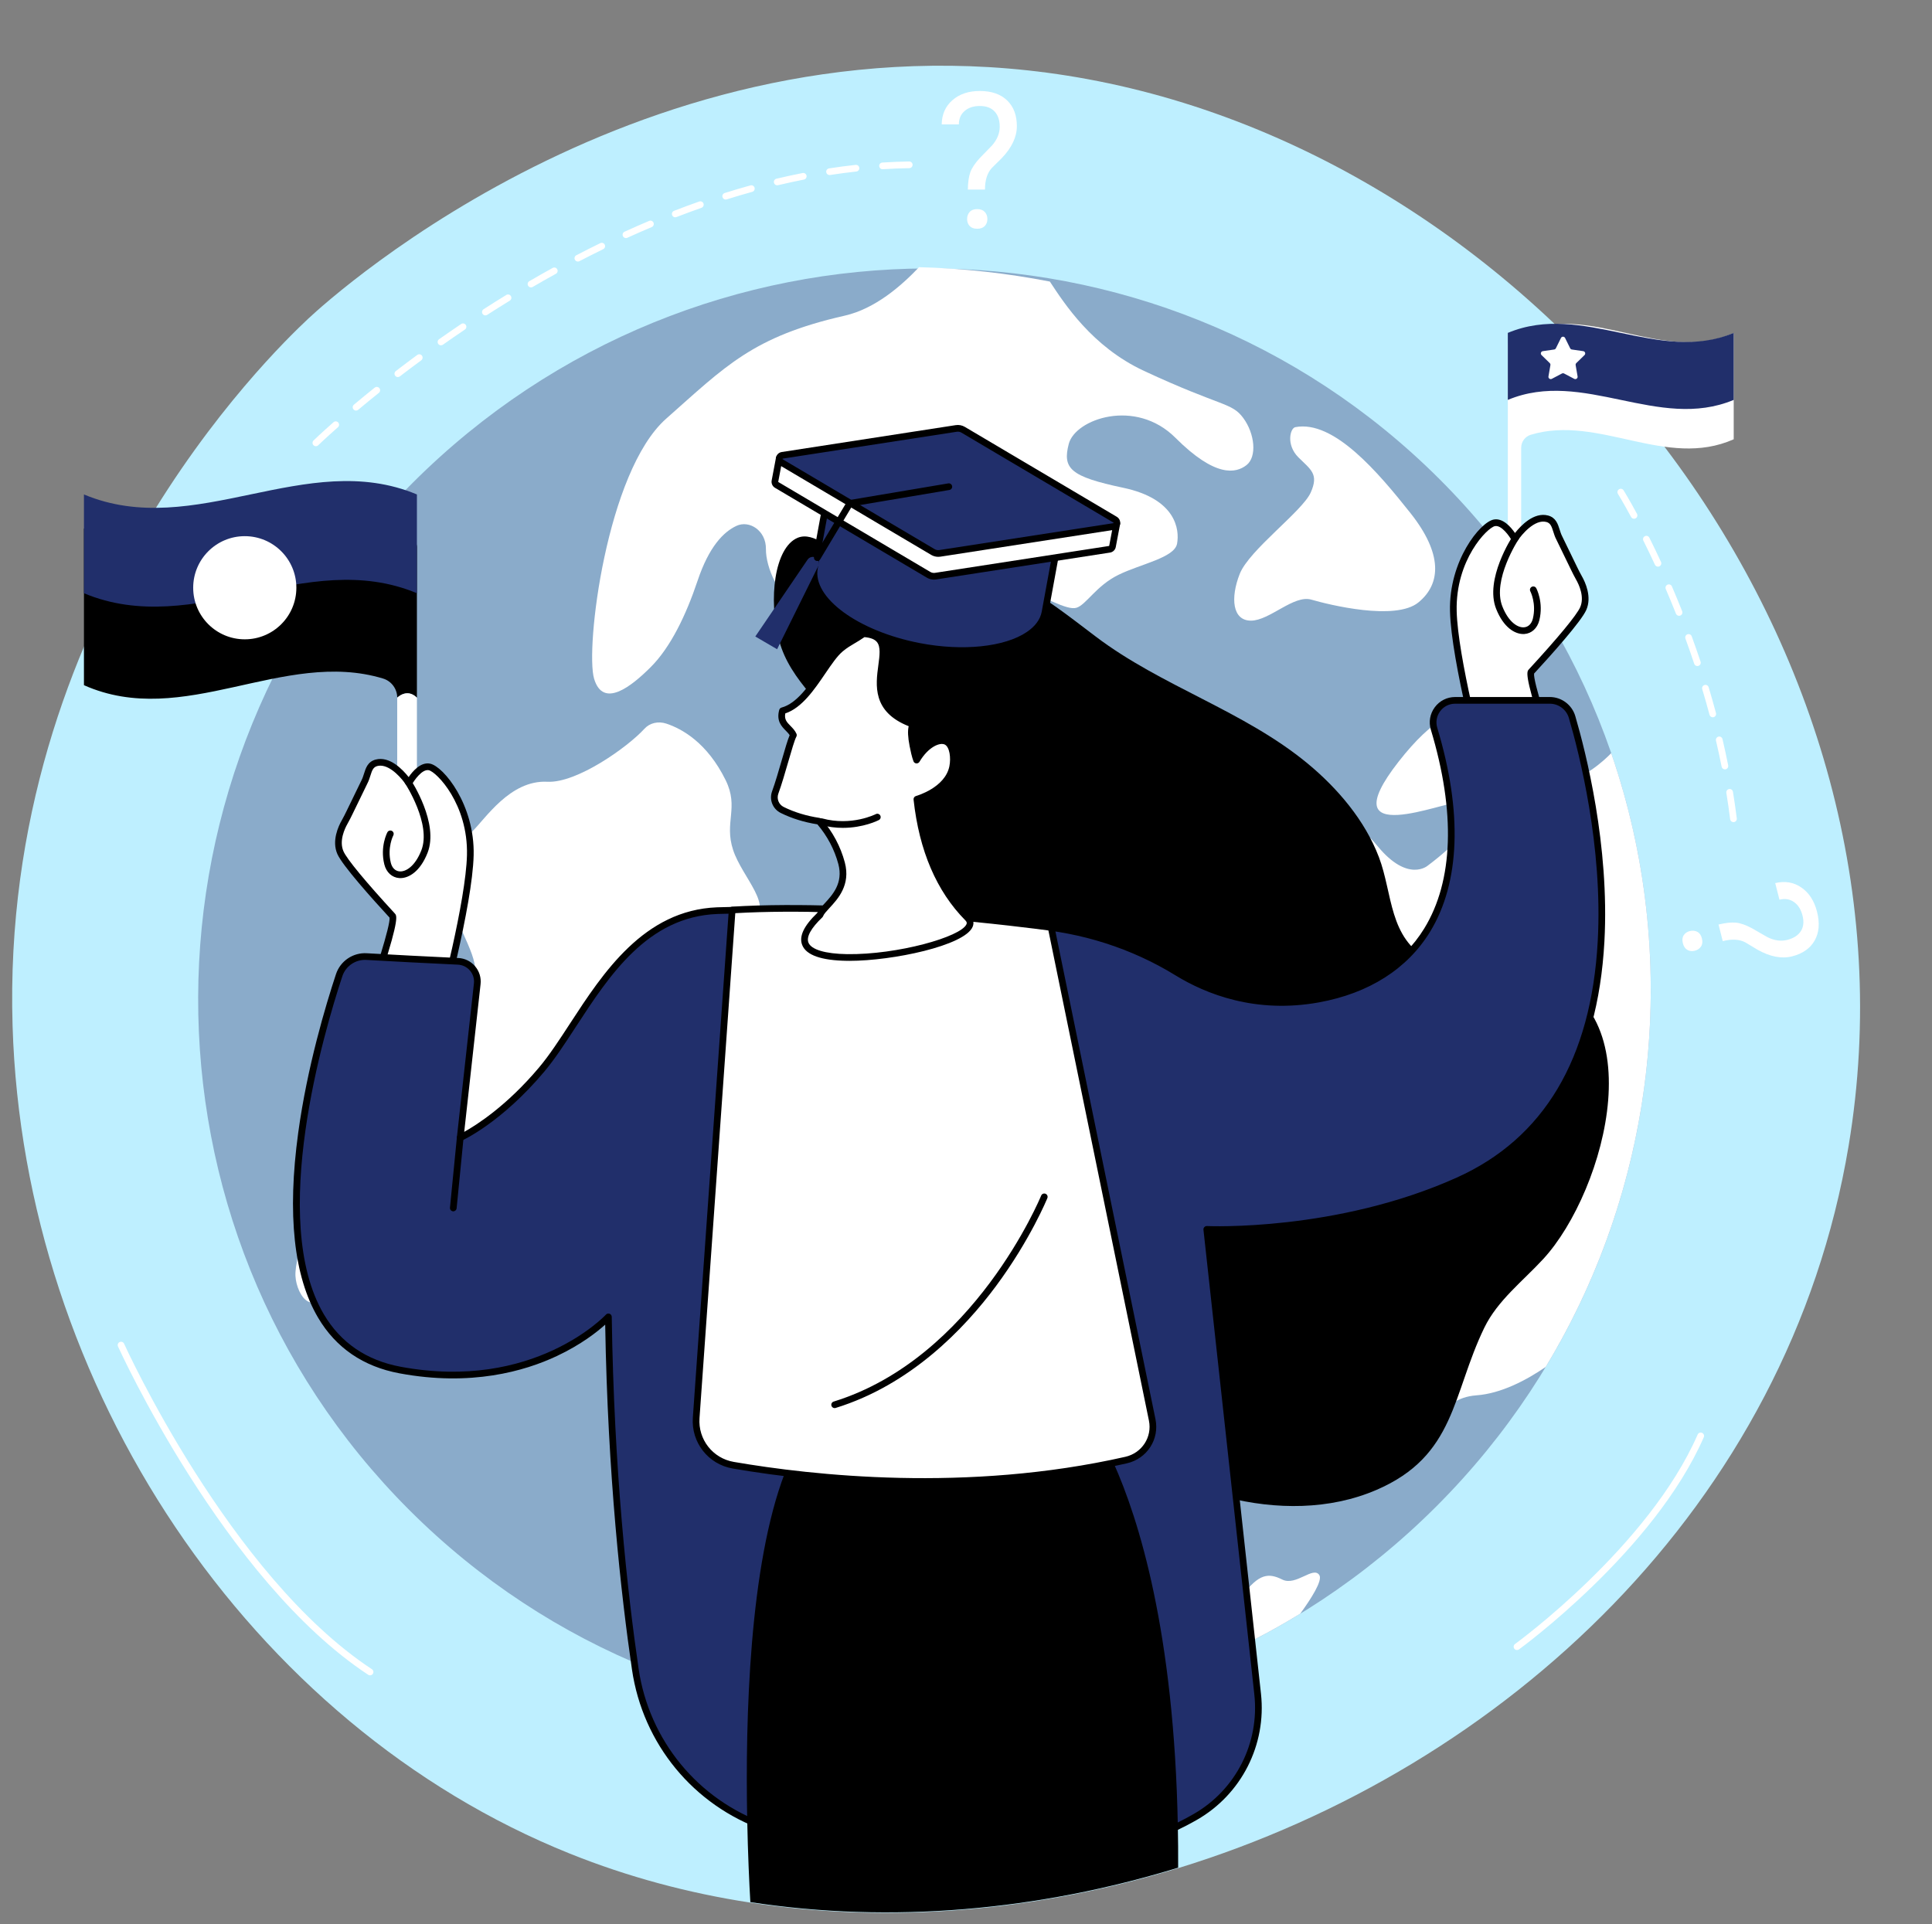 <?xml version="1.0" encoding="UTF-8" standalone="no"?><svg xmlns="http://www.w3.org/2000/svg" xmlns:xlink="http://www.w3.org/1999/xlink" fill="#000000" height="1906.4" preserveAspectRatio="xMidYMid meet" version="1" viewBox="322.7 269.9 1913.8 1906.4" width="1913.8" zoomAndPan="magnify"><rect x="322.7" y="269.9" width="1913.8" height="1906.4" fill="#808080" stroke="none"/><g><g id="change1_1"><path d="M 2153.91 1405.039 C 2094.48 1761.461 1812.98 2021.441 1489.75 2120.711 C 1351.43 2163.219 1205.449 2176.289 1065.988 2154.859 C 1004.801 2145.5 944.859 2129.48 887.363 2106.391 C 570.223 1979.059 346.137 1644.441 335.164 1286.43 C 322.719 880.16 590.176 621.109 628.16 585.512 C 652.129 563.07 975.473 269.871 1399.961 348.289 C 1856.309 432.578 2236.48 909.801 2153.91 1405.039" fill="#beefff"/></g><g id="change2_1"><path d="M 1745.488 1762.34 C 1463.57 2044.25 1008.031 2045.789 728.016 1765.77 C 447.992 1485.75 449.527 1030.211 731.445 748.289 C 1013.359 466.379 1468.898 464.84 1748.922 744.859 C 2028.941 1024.879 2027.398 1480.422 1745.488 1762.34" fill="#8aabca"/></g><g id="change3_1"><path d="M 1605.82 693.09 C 1600.66 694.078 1596.5 710.629 1608.809 722.941 C 1621.129 735.262 1629.352 739.352 1621.051 757.91 C 1612.75 776.48 1560.102 814.762 1550.75 838.48 C 1541.41 862.191 1543.391 884.84 1561.922 884.781 C 1580.461 884.719 1604.23 858.891 1621.719 863.98 C 1639.211 869.07 1705.07 885.328 1727.781 866.711 C 1750.5 848.102 1751.629 818.23 1719.84 778.18 C 1688.059 738.121 1643.949 685.75 1605.82 693.09" fill="#ffffff"/></g><g id="change3_2"><path d="M 982.777 986.809 C 974.719 984.148 966.332 986.109 961.066 991.891 C 944.547 1010.039 894.07 1045.93 864.961 1044.398 C 827.887 1042.461 803.422 1081.301 790.34 1093.781 C 763.77 1119.109 755.012 1133.441 773.594 1176.82 C 792.176 1220.199 803.605 1233.039 781.102 1260.129 C 758.598 1287.219 666.371 1386.59 650.75 1420.57 C 635.133 1454.551 614.344 1514.359 615.371 1533.98 C 616.398 1553.609 635.328 1582.879 655.543 1532.828 C 675.758 1482.781 683.109 1457.059 719.953 1454.648 C 756.801 1452.23 830.949 1435.449 850.812 1420.18 C 870.672 1404.91 891.336 1404.898 902.578 1412.012 C 913.828 1419.129 939.535 1432.441 951.473 1431.969 C 963.406 1431.512 969.5 1402.469 981.559 1383.531 C 993.613 1364.59 1002.91 1355.289 1044 1371.578 C 1085.09 1387.859 1106.449 1338.961 1076.73 1290.648 C 1047.02 1242.328 1042.551 1198.602 1066.77 1183.559 C 1091 1168.52 1057.949 1139.602 1048.891 1111.941 C 1039.828 1084.281 1054.98 1070.23 1041.512 1042.828 C 1023.301 1005.801 998.359 991.969 982.777 986.809" fill="#ffffff"/></g><g id="change3_3"><path d="M 1635.691 1596.391 C 1640.102 1574.68 1661.859 1555.078 1711.781 1548.398 C 1750.988 1543.16 1748.852 1496.559 1746.129 1476.809 C 1745.629 1473.18 1749.809 1470.871 1752.66 1473.141 C 1768.18 1485.48 1795.77 1522.488 1737.609 1609.059 C 1662.391 1721.039 1702.609 1695.961 1723.219 1694.801 C 1743.84 1693.648 1745.961 1655.121 1785.191 1652.289 C 1809.922 1650.512 1835.09 1636.988 1853.82 1624.18 C 1965.719 1439.16 1987.461 1215.262 1918.75 1016.078 C 1902.648 1032.57 1841.969 1085.449 1799.34 995.98 C 1799.34 995.98 1777.852 935.309 1708.129 1024.488 C 1638.398 1113.68 1756.809 1062.301 1766.559 1065.52 C 1776.32 1068.738 1797.969 1081.68 1737.07 1127.441 C 1737.07 1127.441 1717.48 1144.871 1687.23 1108.09 C 1656.988 1071.309 1634.172 1081.148 1625.469 1089.859 C 1616.762 1098.559 1597.148 1124.66 1562.441 1122.609 C 1527.738 1120.559 1490.699 1168.41 1529.711 1179.129 C 1568.719 1189.84 1630.648 1162.52 1657.699 1180.859 C 1684.762 1199.211 1675.91 1249.141 1705.148 1263.141 C 1734.391 1277.148 1761.672 1230.41 1772.48 1241.219 C 1783.289 1252.031 1784.219 1296.5 1764.648 1309.59 C 1745.09 1322.672 1703.949 1296.77 1693.012 1325.012 C 1682.07 1353.25 1706.98 1365.102 1699.32 1383.57 C 1691.672 1402.031 1644 1384.84 1634.379 1342.57 C 1624.762 1300.301 1596.488 1319.922 1594.398 1296.059 C 1592.309 1272.199 1614.078 1248.262 1588.09 1237.512 C 1562.09 1226.738 1536.039 1231.172 1501.379 1218.27 C 1466.711 1205.371 1433.102 1200.059 1417.859 1215.301 C 1402.621 1230.539 1394.949 1255.512 1366.68 1275.129 C 1338.41 1294.75 1265.539 1352.488 1356.43 1417.27 C 1447.328 1482.039 1397.328 1512.578 1392.98 1516.941 C 1388.629 1521.289 1330.949 1576.809 1328.719 1594.172 C 1326.488 1611.531 1315.488 1657.129 1253.621 1669.27 C 1191.75 1681.41 1118.762 1773.859 1152.352 1785.68 C 1185.941 1797.488 1251.078 1777.75 1300.961 1784.09 C 1350.84 1790.43 1484.449 1734.66 1497.621 1689.059 C 1510.789 1643.449 1573.648 1658.43 1598.648 1644.238 C 1623.641 1630.059 1631.281 1618.102 1635.691 1596.391" fill="#ffffff"/></g><g id="change3_4"><path d="M 1233.102 534.609 C 1215.422 553.199 1189.559 575.789 1159.43 582.641 C 1068.5 603.32 1041.738 632.352 982.543 684.75 C 923.348 737.148 902.297 912.809 911.223 942.41 C 920.152 972 947.699 950.391 967.332 930.762 C 986.965 911.129 1002.281 879.359 1013.691 845.289 C 1025.09 811.23 1039.559 796.77 1052.25 790.871 C 1064.949 784.969 1081.648 795.461 1081.41 813.828 C 1081.18 832.191 1094.711 862.219 1110.988 866.879 C 1131 872.609 1153.961 839.629 1167.789 834.859 C 1181.621 830.102 1212.75 848.82 1242.578 839.391 C 1272.398 829.949 1297.672 838.68 1327.359 849.77 C 1357.051 860.871 1379.309 874.859 1388.91 872.059 C 1398.512 869.262 1408.449 850.262 1430.641 839.391 C 1452.84 828.531 1486.07 822.488 1488.672 808.559 C 1491.27 794.629 1487.711 764.199 1435.32 753.141 C 1382.93 742.078 1375 734.148 1381.43 709.59 C 1387.871 685.031 1447.43 663.988 1487.078 703.641 C 1526.738 743.301 1547.07 738.828 1557.5 730.66 C 1567.93 722.5 1565.801 699.699 1554.27 684.039 C 1542.738 668.379 1533.25 673.34 1455.93 637.359 C 1404.328 613.34 1376.941 570.48 1362.672 548.852 C 1319.59 540.449 1276.23 535.691 1233.102 534.609" fill="#ffffff"/></g><g id="change3_5"><path d="M 1629.629 1830.398 C 1623.68 1821.031 1606.531 1841.578 1592.891 1834.789 C 1579.25 1828.012 1569.852 1828.898 1553.551 1850.301 C 1537.262 1871.711 1508.148 1892.301 1488.512 1891.512 C 1468.871 1890.73 1447.551 1883.109 1423.559 1905.398 C 1399.57 1927.68 1356.012 1928.68 1335.539 1923.629 C 1315.059 1918.57 1283.48 1910.988 1263.781 1930.699 C 1251.09 1943.391 1234.531 1959.281 1224.988 1974.691 C 1358.52 1976.27 1492.621 1940.898 1610.672 1868.629 C 1621.32 1853.988 1633.031 1835.762 1629.629 1830.398" fill="#ffffff"/></g><g id="change3_6"><path d="M 1828.801 599.039 C 1899.23 569.281 1969.648 631.129 2040.078 599.801 L 2040.078 705.102 C 1973.078 734.898 1906.09 680.379 1839.09 700.621 C 1833.422 702.328 1829.551 707.578 1829.551 713.5 L 1829.551 826.621 L 1816.32 826.621 L 1816.32 612.238 C 1816.32 607.328 1822.172 602.211 1828.801 599.039" fill="#ffffff"/></g><g id="change4_1"><path d="M 2040.078 599.699 C 2040.078 604.5 2040.078 609.301 2040.078 614.102 C 2040.078 626.629 2040.078 639.16 2040.078 651.691 C 2040.078 656.488 2040.078 661.289 2040.078 666.09 C 1965.5 697.281 1890.91 634.898 1816.32 666.09 C 1816.32 661.289 1816.32 656.488 1816.32 651.691 C 1816.32 639.16 1816.32 626.629 1816.32 614.102 C 1816.32 609.301 1816.32 604.5 1816.32 599.699 C 1890.898 568.512 1965.488 630.898 2040.078 599.699" fill="#212f6b"/></g><g id="change3_7"><path d="M 1873.039 604.738 L 1878.07 614.922 C 1878.398 615.602 1879.039 616.059 1879.781 616.172 L 1891.02 617.801 C 1892.891 618.07 1893.641 620.371 1892.289 621.691 L 1884.148 629.621 C 1883.621 630.141 1883.371 630.891 1883.5 631.629 L 1885.422 642.828 C 1885.738 644.691 1883.781 646.109 1882.109 645.23 L 1872.059 639.941 C 1871.398 639.59 1870.602 639.59 1869.941 639.941 L 1859.891 645.23 C 1858.211 646.109 1856.262 644.691 1856.578 642.828 L 1858.5 631.629 C 1858.629 630.891 1858.379 630.141 1857.852 629.621 L 1849.711 621.691 C 1848.359 620.371 1849.109 618.07 1850.98 617.801 L 1862.211 616.172 C 1862.961 616.059 1863.602 615.602 1863.93 614.922 L 1868.961 604.738 C 1869.789 603.051 1872.211 603.051 1873.039 604.738" fill="#ffffff"/></g><g id="change5_1"><path d="M 735.691 811.859 L 735.691 961.129 C 725.805 951.238 716.18 961.129 716.18 961.129 C 716.18 952.391 710.465 944.641 702.121 942.129 C 603.375 912.289 504.605 992.648 405.859 948.719 L 405.859 793.52 C 509.66 839.691 613.48 748.539 717.281 792.391 C 727.062 797.07 735.691 804.602 735.691 811.859"/></g><g id="change3_8"><path d="M 735.691 961.129 L 735.691 1127.852 L 716.18 1127.852 L 716.18 961.129 C 716.18 961.129 725.805 951.238 735.691 961.129" fill="#ffffff"/></g><g id="change4_2"><path d="M 405.848 759.77 C 405.848 766.84 405.848 773.922 405.848 781 C 405.848 799.461 405.848 817.93 405.848 836.398 C 405.848 843.48 405.848 850.551 405.848 857.629 C 515.793 903.609 625.742 811.648 735.691 857.629 C 735.691 850.551 735.691 843.48 735.691 836.398 C 735.691 817.93 735.691 799.461 735.691 781 C 735.691 773.922 735.691 766.84 735.691 759.77 C 625.742 713.789 515.797 805.75 405.848 759.77" fill="#212f6b"/></g><g id="change3_9"><path d="M 616.27 852.191 C 616.27 880.41 593.395 903.289 565.172 903.289 C 536.949 903.289 514.07 880.41 514.07 852.191 C 514.07 823.969 536.949 801.09 565.172 801.09 C 593.395 801.09 616.27 823.969 616.27 852.191" fill="#ffffff"/></g><g id="change3_10"><path d="M 1881.91 832.969 C 1883.488 836.23 1885.109 839.469 1886.898 842.621 C 1889.93 847.949 1896.16 861.23 1891 872.891 C 1885.961 884.25 1854.48 919.141 1839.531 935.359 C 1834.422 940.91 1869.891 1039.859 1869.891 1039.859 L 1794.641 1039.5 C 1794.641 1039.5 1763.559 925.641 1762.352 875.359 C 1761.141 825.07 1792.352 790.02 1802.859 787.898 C 1813.379 785.77 1823.199 803.898 1823.199 803.898 C 1823.199 803.898 1839.02 779.512 1855.34 783.828 C 1863.898 786.102 1863.352 795.238 1867.141 802.559 L 1881.91 832.969" fill="#ffffff"/></g><g id="change5_2"><path d="M 1797.191 1036.199 L 1865.191 1036.531 C 1862.262 1028.238 1855.738 1009.578 1849.641 990.711 C 1832.59 938.012 1835.191 935.191 1837.102 933.121 C 1865.98 901.77 1884.531 879.32 1887.969 871.551 C 1892.539 861.23 1886.73 849.031 1884.02 844.262 C 1882.141 840.949 1880.461 837.57 1878.93 834.41 L 1864.16 804 C 1862.922 801.609 1862.121 799.07 1861.352 796.629 C 1859.648 791.211 1858.488 788.09 1854.488 787.031 C 1843.012 783.98 1830.012 799.48 1825.98 805.699 C 1825.34 806.68 1824.219 807.238 1823.07 807.211 C 1821.898 807.16 1820.852 806.512 1820.289 805.48 C 1818.039 801.34 1810.148 789.801 1803.52 791.141 C 1795.941 792.672 1764.441 824.531 1765.66 875.281 C 1766.75 920.551 1792.711 1019.449 1797.191 1036.199 Z M 1869.891 1043.172 C 1869.879 1043.172 1869.879 1043.172 1869.871 1043.172 L 1794.629 1042.809 C 1793.141 1042.801 1791.84 1041.809 1791.449 1040.371 C 1790.18 1035.711 1760.25 925.539 1759.039 875.43 C 1757.84 825.461 1788.809 787.359 1802.211 784.648 C 1811.43 782.801 1819.398 792.09 1823.422 797.969 C 1829.121 790.73 1842.129 776.91 1856.191 780.629 C 1863.91 782.68 1865.91 789.039 1867.672 794.648 C 1868.352 796.82 1869.059 799.07 1870.078 801.039 L 1884.879 831.52 C 1886.371 834.578 1887.988 837.84 1889.781 840.988 C 1892.98 846.629 1899.809 861.16 1894.02 874.23 C 1888.961 885.66 1859.641 918.41 1842.328 937.211 C 1841.34 944.449 1857 994.121 1873 1038.738 C 1873.371 1039.762 1873.211 1040.891 1872.59 1041.77 C 1871.969 1042.648 1870.961 1043.172 1869.891 1043.172"/></g><g id="change5_3"><path d="M 1831.641 898.051 C 1823.211 898.051 1812.039 891.551 1804.738 873.109 C 1793.18 843.891 1820.309 802.281 1821.461 800.52 C 1822.469 799 1824.52 798.578 1826.051 799.578 C 1827.578 800.59 1828 802.641 1826.988 804.172 C 1826.73 804.57 1800.609 844.66 1810.898 870.672 C 1817.211 886.621 1826.34 891.82 1832.281 891.41 C 1836.621 891.109 1839.84 887.969 1841.121 882.801 C 1844.809 867.75 1838.699 855.871 1838.629 855.75 C 1837.781 854.141 1838.398 852.141 1840.012 851.281 C 1841.621 850.43 1843.621 851.031 1844.48 852.641 C 1844.781 853.211 1851.871 866.77 1847.539 884.379 C 1845.602 892.301 1839.922 897.531 1832.73 898.012 C 1832.371 898.039 1832.012 898.051 1831.641 898.051"/></g><g id="change3_11"><path d="M 669.02 1074.781 C 667.438 1078.031 665.816 1081.281 664.023 1084.43 C 661 1089.762 654.766 1103.039 659.93 1114.699 C 664.965 1126.059 696.449 1160.949 711.395 1177.172 C 716.508 1182.719 681.039 1281.672 681.039 1281.672 L 756.281 1281.309 C 756.281 1281.309 787.363 1167.449 788.574 1117.16 C 789.785 1066.879 758.574 1031.828 748.062 1029.711 C 737.551 1027.578 727.727 1045.711 727.727 1045.711 C 727.727 1045.711 711.91 1021.309 695.586 1025.641 C 687.027 1027.91 687.574 1037.051 683.789 1044.359 L 669.02 1074.781" fill="#ffffff"/></g><g id="change5_4"><path d="M 669.02 1074.781 L 669.039 1074.781 Z M 699.48 1028.449 C 698.457 1028.449 697.441 1028.57 696.438 1028.84 C 692.434 1029.898 691.273 1033.02 689.574 1038.441 C 688.805 1040.879 688.012 1043.41 686.73 1045.891 L 671.996 1076.219 C 670.465 1079.379 668.789 1082.75 666.902 1086.07 C 664.195 1090.84 658.387 1103.039 662.957 1113.359 C 666.402 1121.129 684.945 1143.578 713.832 1174.93 C 715.734 1176.988 718.336 1179.82 701.285 1232.52 C 695.184 1251.391 688.664 1270.051 685.738 1278.34 L 753.742 1278.012 C 758.223 1261.25 784.176 1162.352 785.266 1117.078 C 786.488 1066.34 754.988 1034.48 747.41 1032.949 C 740.809 1031.621 732.891 1043.148 730.637 1047.289 C 730.078 1048.32 729.023 1048.969 727.855 1049.02 C 726.688 1049.031 725.59 1048.488 724.953 1047.512 C 721.258 1041.84 710.102 1028.449 699.48 1028.449 Z M 681.039 1284.98 C 679.965 1284.98 678.957 1284.461 678.34 1283.578 C 677.715 1282.699 677.559 1281.57 677.926 1280.551 C 693.922 1235.922 709.586 1186.262 708.594 1179.012 C 691.289 1160.219 661.969 1127.48 656.902 1116.039 C 651.113 1102.969 657.941 1088.441 661.148 1082.801 C 662.938 1079.641 664.559 1076.379 666.043 1073.328 L 680.812 1042.922 C 681.867 1040.879 682.574 1038.629 683.258 1036.449 C 685.016 1030.84 687.016 1024.488 694.738 1022.441 C 708.789 1018.719 721.809 1032.531 727.504 1039.781 C 731.531 1033.891 739.508 1024.609 748.719 1026.461 C 762.117 1029.172 793.09 1067.27 791.887 1117.238 C 790.68 1167.352 760.75 1277.512 759.477 1282.18 C 759.086 1283.609 757.785 1284.609 756.301 1284.621 L 681.059 1284.98 C 681.051 1284.98 681.047 1284.98 681.039 1284.98"/></g><g id="change5_5"><path d="M 719.281 1139.859 C 718.914 1139.859 718.551 1139.852 718.195 1139.82 C 711.004 1139.328 705.328 1134.109 703.383 1126.191 C 699.055 1108.578 706.145 1095.02 706.449 1094.449 C 707.312 1092.84 709.312 1092.23 710.93 1093.09 C 712.539 1093.949 713.148 1095.961 712.289 1097.57 C 712.23 1097.68 706.113 1109.551 709.812 1124.609 C 711.086 1129.781 714.305 1132.922 718.645 1133.219 C 724.578 1133.621 733.719 1128.43 740.031 1112.48 C 750.316 1086.469 724.199 1046.379 723.938 1045.98 C 722.93 1044.449 723.352 1042.398 724.875 1041.391 C 726.398 1040.391 728.453 1040.809 729.461 1042.328 C 730.621 1044.09 757.746 1085.699 746.188 1114.91 C 738.891 1133.359 727.715 1139.859 719.281 1139.859"/></g><g id="change5_6"><path d="M 1408.148 900.578 C 1356.91 861.77 1307.441 820.801 1237.969 825.898 C 1203.73 828.41 1197.379 836.59 1162.879 822.941 C 1148.73 817.34 1129.262 795.648 1112.621 802.801 C 1090.039 812.5 1083.52 863.34 1094.488 904.449 C 1105.379 945.281 1142.219 970.898 1163.91 1005.281 C 1197.73 1058.922 1232.941 1138.781 1276.98 1185.371 C 1321.441 1232.398 1362.328 1252.219 1364.84 1316.879 C 1367.121 1375.512 1335.398 1429.922 1326.539 1487.922 C 1305.102 1628.16 1412.93 1721.648 1537.559 1753.328 C 1586.5 1765.762 1639.77 1765.98 1686.141 1746 C 1764.781 1712.141 1760.969 1651.48 1793 1585.359 C 1806.141 1558.23 1831.18 1539.23 1851.578 1517.039 C 1913.051 1450.191 1966.281 1259.801 1836.211 1232.648 C 1803.762 1225.871 1767.59 1236.23 1738.289 1220.699 C 1698.211 1199.441 1702.441 1155.48 1688.641 1119.141 C 1674.789 1082.641 1647.672 1050.84 1617.98 1026.301 C 1554.809 974.102 1473.391 949.988 1408.148 900.578"/></g><g id="change4_3"><path d="M 685.879 1217.602 C 710.395 1219.078 751.477 1221.102 776.461 1222.301 C 788.035 1222.859 796.723 1233.059 795.445 1244.578 L 778.574 1397.051 C 778.574 1397.051 817.133 1379.711 859.352 1329.422 C 901.574 1279.129 939.605 1175.75 1033.121 1172.09 C 1092.609 1169.77 1241.879 1179.289 1342.609 1186.52 C 1394.34 1190.238 1444.512 1206.102 1488.68 1233.281 C 1520.781 1253.031 1568.43 1270.672 1628.711 1259.711 C 1739.352 1239.578 1789.328 1144.871 1743.27 991.898 C 1739.051 977.891 1749.48 963.762 1764.109 963.762 L 1857.949 963.762 C 1868.148 963.762 1877.102 970.48 1879.969 980.262 C 1901.352 1053.191 1972.789 1347.059 1767.102 1439.578 C 1645.699 1494.18 1518.109 1487.891 1518.109 1487.891 L 1568.512 1948.34 C 1573.891 1997.539 1549.699 2045.328 1506.75 2069.949 C 1461.68 2095.789 1391.23 2119.52 1286.43 2116.051 C 1198.922 2113.148 1130.922 2097.66 1080.719 2080.02 C 1012.031 2055.891 962.535 1995.551 952.004 1923.512 C 940.66 1845.941 927.539 1725.629 925.383 1574.559 C 925.383 1574.559 854.277 1652.441 718.988 1627.219 C 551.91 1596.078 632.793 1314.211 658.668 1236.031 C 662.512 1224.422 673.672 1216.871 685.879 1217.602" fill="#212f6b"/></g><g id="change5_7"><path d="M 925.383 1571.25 C 925.777 1571.25 926.176 1571.32 926.559 1571.461 C 927.824 1571.949 928.672 1573.148 928.691 1574.512 C 930.871 1727.211 944.355 1848.32 955.277 1923.031 C 965.68 1994.172 1014.172 2053.129 1081.809 2076.898 C 1142.43 2098.191 1211.309 2110.25 1286.539 2112.738 C 1373.672 2115.629 1447.23 2100.27 1505.109 2067.078 C 1546.871 2043.129 1570.469 1996.66 1565.219 1948.691 L 1514.82 1488.25 C 1514.711 1487.289 1515.039 1486.328 1515.699 1485.621 C 1516.371 1484.91 1517.301 1484.52 1518.27 1484.578 C 1519.539 1484.641 1646.512 1490.18 1765.738 1436.559 C 1851.988 1397.762 1898.969 1318.98 1905.379 1202.391 C 1910.551 1108.379 1887.109 1016.379 1876.789 981.191 C 1874.352 972.879 1866.609 967.07 1857.949 967.07 L 1764.109 967.07 C 1758.219 967.07 1752.82 969.789 1749.301 974.52 C 1745.77 979.27 1744.719 985.262 1746.43 990.949 C 1771.578 1074.422 1769.09 1144.32 1739.25 1193.09 C 1716.77 1229.809 1678.75 1253.969 1629.301 1262.969 C 1566.352 1274.422 1517.141 1254.68 1486.949 1236.102 C 1443.75 1209.52 1393.75 1193.512 1342.371 1189.82 C 1233.352 1181.988 1091.219 1173.129 1033.25 1175.398 C 964.219 1178.102 926.43 1236.09 893.09 1287.238 C 882.398 1303.648 872.301 1319.148 861.887 1331.551 C 819.664 1381.84 781.535 1399.352 779.934 1400.07 C 778.852 1400.559 777.59 1400.43 776.629 1399.73 C 775.668 1399.031 775.156 1397.871 775.285 1396.691 L 792.156 1244.211 C 792.672 1239.559 791.285 1235.031 788.246 1231.469 C 785.215 1227.922 780.973 1225.84 776.305 1225.609 C 747.98 1224.25 709.27 1222.328 685.68 1220.91 C 675.004 1220.281 665.172 1226.91 661.812 1237.07 C 643.605 1292.09 588.477 1478.84 643.512 1572.031 C 660.141 1600.18 685.738 1617.66 719.598 1623.969 C 851.359 1648.539 922.238 1573.09 922.938 1572.32 C 923.578 1571.621 924.469 1571.25 925.383 1571.25 Z M 1306.969 2119.711 C 1300.172 2119.711 1293.289 2119.59 1286.32 2119.359 C 1210.41 2116.852 1140.871 2104.66 1079.621 2083.141 C 1009.641 2058.559 959.484 1997.57 948.727 1923.988 C 937.957 1850.328 924.707 1731.711 922.188 1582.25 C 914.352 1589.32 898.387 1602.02 874.328 1613.34 C 842.238 1628.441 789.141 1643.672 718.383 1630.48 C 682.562 1623.801 655.453 1605.27 637.809 1575.391 C 613.695 1534.559 607.07 1472.879 618.117 1392.07 C 627.043 1326.77 645.387 1265.629 655.523 1234.988 C 659.828 1221.98 672.371 1213.469 686.078 1214.301 C 709.633 1215.719 748.316 1217.641 776.621 1219 C 783.137 1219.309 789.051 1222.211 793.281 1227.172 C 797.52 1232.141 799.457 1238.449 798.738 1244.941 L 782.547 1391.262 C 794.453 1384.641 824.688 1365.559 856.816 1327.289 C 866.969 1315.199 876.965 1299.859 887.543 1283.629 C 920.066 1233.73 960.543 1171.621 1032.988 1168.789 C 1091.262 1166.5 1233.648 1175.379 1342.84 1183.219 C 1395.281 1186.988 1446.32 1203.32 1490.422 1230.461 C 1519.629 1248.43 1567.219 1267.531 1628.109 1256.449 C 1675.66 1247.801 1712.141 1224.699 1733.602 1189.629 C 1762.43 1142.52 1764.68 1074.469 1740.09 992.859 C 1737.77 985.148 1739.191 977.02 1743.988 970.57 C 1748.77 964.141 1756.102 960.449 1764.109 960.449 L 1857.949 960.449 C 1869.531 960.449 1879.891 968.219 1883.148 979.328 C 1893.559 1014.852 1917.219 1107.719 1911.988 1202.75 C 1905.43 1322.012 1857.141 1402.711 1768.461 1442.602 C 1659.488 1491.609 1544.18 1491.801 1521.82 1491.309 L 1571.801 1947.98 C 1577.328 1998.559 1552.449 2047.559 1508.398 2072.82 C 1454.09 2103.961 1386.398 2119.711 1306.969 2119.711"/></g><g id="change5_8"><path d="M 771.73 1469.98 C 771.621 1469.98 771.516 1469.969 771.402 1469.961 C 769.582 1469.781 768.254 1468.16 768.434 1466.34 L 775.281 1396.73 C 775.461 1394.898 777.07 1393.578 778.902 1393.75 C 780.723 1393.93 782.051 1395.551 781.871 1397.371 L 775.02 1466.988 C 774.855 1468.699 773.414 1469.98 771.73 1469.98"/></g><g id="change5_9"><path d="M 1489.75 2120.238 C 1351.43 2162.75 1205.449 2175.809 1065.988 2154.379 C 1064.922 2136.148 1063.559 2107.441 1062.871 2072.738 C 1060.91 1972.051 1064.949 1820.93 1100.219 1729.012 C 1106.68 1712.102 1114.23 1697.199 1122.969 1685 L 1400.102 1673.34 C 1400.102 1673.34 1411.27 1686.98 1425.699 1719.141 C 1450.77 1774.941 1485.781 1886.48 1489.441 2079.102 C 1489.711 2092.43 1489.82 2106.129 1489.75 2120.238"/></g><g id="change3_12"><path d="M 1047.961 1171.461 L 1012.309 1674.609 C 1010.699 1697.352 1026.539 1717.641 1049 1721.512 C 1120.32 1733.801 1278.18 1752.699 1438.148 1716.43 C 1456.199 1712.328 1467.762 1694.691 1464.039 1676.559 L 1364 1188.77 C 1364 1188.77 1183.609 1163.27 1047.961 1171.461" fill="#ffffff"/></g><g id="change5_10"><path d="M 1051.059 1174.59 L 1015.621 1674.852 C 1014.121 1695.988 1028.711 1714.648 1049.57 1718.238 C 1127.141 1731.609 1280.68 1748.738 1437.41 1713.199 C 1453.891 1709.461 1464.172 1693.66 1460.789 1677.23 L 1361.23 1191.73 C 1339.91 1188.852 1176.199 1167.52 1051.059 1174.59 Z M 1237.691 1740.949 C 1159.281 1740.949 1091.969 1732.27 1048.441 1724.77 C 1024.219 1720.602 1007.27 1698.93 1009.012 1674.379 L 1044.66 1171.219 C 1044.781 1169.57 1046.109 1168.25 1047.762 1168.148 C 1182.191 1160.039 1362.66 1185.238 1364.469 1185.488 C 1365.852 1185.691 1366.961 1186.738 1367.25 1188.109 L 1467.281 1675.898 C 1471.379 1695.891 1458.91 1715.109 1438.879 1719.66 C 1369.059 1735.488 1299.879 1740.949 1237.691 1740.949"/></g><g id="change5_11"><path d="M 1149.48 1664.941 C 1148.059 1664.941 1146.762 1664.031 1146.32 1662.609 C 1145.781 1660.859 1146.75 1659.012 1148.5 1658.469 C 1287.379 1615.531 1353.41 1456.012 1354.059 1454.398 C 1354.75 1452.711 1356.672 1451.891 1358.371 1452.578 C 1360.059 1453.262 1360.879 1455.191 1360.199 1456.891 C 1360.031 1457.301 1343.25 1498.328 1309.23 1544.141 C 1277.781 1586.52 1224.699 1641.84 1150.461 1664.789 C 1150.129 1664.891 1149.801 1664.941 1149.48 1664.941"/></g><g id="change3_13"><path d="M 1178.121 897.719 C 1168.59 904.449 1163.23 906.148 1155.41 912.648 C 1139.512 925.871 1123.379 967.238 1097.789 974.09 C 1094.078 987.719 1105.012 990.16 1108.629 998.191 C 1105.012 1004.762 1097.488 1036.09 1090.602 1055.059 C 1088.172 1061.75 1091.141 1069.18 1097.52 1072.34 C 1108.172 1077.609 1120.309 1081.441 1134.09 1083.512 C 1140.449 1090.77 1150.961 1104.762 1156.371 1125.199 C 1163.941 1153.828 1138.281 1167.102 1134.988 1176.34 C 1055.871 1251.789 1310.43 1208.82 1281.328 1179.422 C 1246.922 1144.648 1235.02 1099.012 1230.949 1061.711 C 1233.141 1061.09 1261.68 1052.559 1266.359 1029.828 C 1268.07 1021.48 1267.25 1007.93 1259.871 1004.488 C 1252.672 1001.141 1239.691 1007.648 1230.66 1022.93 C 1229.211 1019.02 1228.09 1014.059 1226.98 1008.359 C 1225.449 1000.551 1224.559 991.672 1227.078 987.422 C 1159.281 963.422 1226.59 900.879 1178.121 897.719" fill="#ffffff"/></g><g id="change5_12"><path d="M 1100.578 976.699 C 1099.488 982.711 1102.172 985.43 1105.75 989.078 C 1107.941 991.309 1110.199 993.621 1111.648 996.828 C 1112.078 997.781 1112.031 998.879 1111.531 999.789 C 1109.809 1002.922 1106.762 1013.449 1103.531 1024.602 C 1100.48 1035.141 1097.02 1047.09 1093.711 1056.191 C 1091.859 1061.301 1094.129 1066.961 1098.988 1069.371 C 1109.621 1074.629 1121.59 1078.289 1134.578 1080.23 C 1135.359 1080.352 1136.059 1080.738 1136.578 1081.32 C 1147.449 1093.738 1155.398 1108.609 1159.57 1124.352 C 1165.469 1146.66 1152.73 1160.441 1144.289 1169.551 C 1141.469 1172.602 1138.809 1175.48 1138.102 1177.449 C 1137.93 1177.941 1137.648 1178.379 1137.27 1178.738 C 1126.051 1189.441 1121.289 1198.078 1123.512 1203.73 C 1126.238 1210.699 1140.219 1214.879 1161.859 1215.191 C 1211.512 1215.879 1274.719 1198.121 1280.078 1185.52 C 1280.488 1184.551 1280.641 1183.43 1278.98 1181.75 C 1250.441 1152.922 1233.18 1112.66 1227.66 1062.07 C 1227.488 1060.469 1228.5 1058.969 1230.051 1058.531 C 1231.219 1058.199 1258.801 1050.148 1263.121 1029.16 C 1264.852 1020.738 1263.371 1009.77 1258.469 1007.488 C 1253.59 1005.23 1242.199 1009.91 1233.512 1024.621 C 1232.859 1025.719 1231.629 1026.34 1230.359 1026.23 C 1229.09 1026.109 1227.988 1025.281 1227.551 1024.078 C 1225.91 1019.609 1224.691 1013.949 1223.73 1009 C 1222.039 1000.34 1221.73 993.859 1222.82 989.359 C 1186.59 975.031 1190.141 948.559 1192.75 929.078 C 1194.07 919.199 1195.219 910.672 1191.371 905.969 C 1189.141 903.238 1185.102 901.648 1179.039 901.109 C 1175.23 903.75 1172.031 905.629 1169.18 907.309 C 1165.191 909.66 1161.738 911.699 1157.52 915.199 C 1152.078 919.719 1146.309 928.199 1140.199 937.18 C 1129.32 953.172 1117.039 971.211 1100.578 976.699 Z M 1164.25 1221.828 C 1163.41 1221.828 1162.578 1221.82 1161.762 1221.809 C 1136.219 1221.449 1121.281 1216.172 1117.34 1206.141 C 1114.02 1197.66 1118.871 1187.281 1132.18 1174.449 C 1133.488 1171.48 1136.141 1168.609 1139.43 1165.059 C 1147.328 1156.52 1158.141 1144.84 1153.172 1126.039 C 1149.359 1111.672 1142.191 1098.051 1132.379 1086.59 C 1119.18 1084.5 1106.961 1080.711 1096.051 1075.301 C 1088.16 1071.398 1084.48 1062.211 1087.488 1053.93 C 1090.719 1045.031 1094.148 1033.199 1097.172 1022.762 C 1100.34 1011.801 1102.93 1002.859 1104.922 998.27 C 1103.922 996.672 1102.512 995.23 1101.031 993.719 C 1096.84 989.449 1091.621 984.141 1094.59 973.219 C 1094.898 972.078 1095.789 971.191 1096.93 970.891 C 1111.988 966.859 1124.07 949.109 1134.719 933.461 C 1141.102 924.078 1147.129 915.23 1153.289 910.109 C 1157.922 906.262 1161.762 904 1165.82 901.609 C 1168.949 899.762 1172.172 897.859 1176.211 895.012 C 1176.82 894.578 1177.57 894.359 1178.328 894.41 C 1186.961 894.98 1192.898 897.379 1196.488 901.77 C 1202.16 908.699 1200.781 919.031 1199.309 929.961 C 1196.66 949.711 1193.672 972.078 1228.18 984.309 C 1229.121 984.629 1229.852 985.371 1230.191 986.301 C 1230.531 987.23 1230.43 988.262 1229.922 989.109 C 1229.172 990.379 1227.691 994.738 1230.219 1007.73 C 1230.699 1010.16 1231.23 1012.762 1231.84 1015.262 C 1240.941 1003.398 1252.84 997.57 1261.27 1001.488 C 1270.77 1005.922 1271.422 1021.629 1269.602 1030.5 C 1265.262 1051.621 1242.762 1061.211 1234.551 1064.039 C 1240.211 1111.84 1256.73 1149.859 1283.691 1177.09 C 1286.922 1180.359 1287.809 1184.281 1286.172 1188.109 C 1278.191 1206.871 1206.809 1221.828 1164.25 1221.828"/></g><g id="change3_14"><path d="M 1191.762 1079.398 C 1191.762 1079.398 1166.98 1092.281 1136.328 1083.93 L 1191.762 1079.398" fill="#ffffff"/></g><g id="change5_13"><path d="M 1157.621 1090.078 C 1150.809 1090.078 1143.328 1089.27 1135.449 1087.121 C 1133.691 1086.641 1132.648 1084.82 1133.129 1083.059 C 1133.609 1081.289 1135.43 1080.25 1137.199 1080.73 C 1166.262 1088.648 1190 1076.59 1190.238 1076.469 C 1191.859 1075.621 1193.859 1076.262 1194.699 1077.879 C 1195.539 1079.5 1194.91 1081.5 1193.289 1082.34 C 1192.5 1082.75 1178.078 1090.078 1157.621 1090.078"/></g><g id="change4_4"><path d="M 1371.672 801.191 L 1357.871 876.52 C 1352.051 907.352 1296.211 922.449 1233.148 910.262 C 1170.078 898.059 1123.68 863.18 1129.5 832.352 L 1143.301 757.02 L 1371.672 801.191" fill="#212f6b"/></g><g id="change5_14"><path d="M 1145.961 760.91 L 1132.75 832.949 C 1127.281 861.961 1172.602 895.172 1233.781 907.012 C 1276.289 915.23 1317.93 910.922 1339.871 896.02 C 1348.199 890.359 1353.172 883.59 1354.609 875.91 L 1367.828 803.82 Z M 1276.09 917.82 C 1262.23 917.82 1247.5 916.41 1232.52 913.512 C 1166.672 900.77 1119.988 864.859 1126.238 831.738 L 1140.051 756.422 C 1140.211 755.559 1140.711 754.789 1141.441 754.289 C 1142.172 753.789 1143.07 753.602 1143.93 753.77 L 1372.301 797.941 C 1374.09 798.281 1375.262 800 1374.93 801.789 L 1361.129 877.121 C 1359.359 886.48 1353.289 894.91 1343.59 901.5 C 1327.828 912.199 1303.691 917.82 1276.09 917.82"/></g><g id="change3_15"><path d="M 1141.25 732.93 L 1267.801 705.738 C 1270.16 705.379 1272.57 705.852 1274.621 707.059 L 1382.352 779.559 L 1428.98 788.578 L 1424.719 811.16 C 1424.461 812.57 1423.391 813.828 1421.699 814.09 L 1249.398 840.711 C 1247.039 841.07 1244.629 840.602 1242.578 839.391 L 1092.109 750.352 C 1090.629 749.469 1090.102 747.898 1090.359 746.488 L 1094.629 723.91 L 1141.25 732.93" fill="#ffffff"/></g><g id="change5_15"><path d="M 1097.262 727.801 L 1093.621 747.102 C 1093.57 747.359 1093.711 747.449 1093.789 747.5 L 1244.262 836.539 C 1245.66 837.359 1247.309 837.68 1248.898 837.43 L 1421.191 810.82 C 1421.289 810.809 1421.422 810.781 1421.469 810.539 L 1425.121 791.211 L 1381.73 782.809 C 1381.289 782.73 1380.879 782.559 1380.512 782.309 L 1272.781 709.809 C 1271.539 709.09 1269.898 708.762 1268.309 709.02 L 1141.949 736.172 C 1141.512 736.262 1141.059 736.27 1140.629 736.18 Z M 1247.84 844.141 C 1245.41 844.141 1243 843.48 1240.891 842.238 L 1090.422 753.199 C 1087.859 751.68 1086.559 748.801 1087.109 745.871 L 1091.371 723.301 C 1091.539 722.43 1092.039 721.672 1092.762 721.18 C 1093.488 720.68 1094.391 720.5 1095.25 720.66 L 1141.219 729.559 L 1267.102 702.512 C 1270.391 701.988 1273.602 702.609 1276.309 704.211 L 1383.641 776.441 L 1429.609 785.328 C 1431.398 785.68 1432.57 787.41 1432.238 789.199 L 1427.98 811.77 C 1427.422 814.711 1425.16 816.91 1422.199 817.359 L 1249.91 843.98 C 1249.219 844.078 1248.531 844.141 1247.84 844.141"/></g><g id="change4_5"><path d="M 1097.648 720.98 L 1269.949 694.359 C 1272.301 694 1274.711 694.469 1276.77 695.68 L 1427.238 784.719 C 1430.199 786.48 1429.352 791 1425.961 791.52 L 1253.66 818.129 C 1251.301 818.5 1248.891 818.031 1246.84 816.809 L 1096.371 727.77 C 1093.398 726.02 1094.262 721.5 1097.648 720.98" fill="#212f6b"/></g><g id="change5_16"><path d="M 1097.648 720.98 L 1097.672 720.98 Z M 1098.148 724.25 C 1098.059 724.262 1097.93 724.289 1097.879 724.531 C 1097.828 724.789 1097.969 724.871 1098.051 724.922 L 1248.52 813.961 C 1249.922 814.789 1251.559 815.109 1253.16 814.859 L 1425.449 788.25 C 1425.551 788.23 1425.68 788.211 1425.73 787.969 C 1425.781 787.711 1425.641 787.621 1425.559 787.57 L 1275.09 698.531 C 1273.691 697.711 1272.051 697.391 1270.449 697.641 Z M 1252.102 821.559 C 1249.672 821.559 1247.262 820.91 1245.148 819.66 L 1094.68 730.621 C 1092.109 729.102 1090.809 726.211 1091.379 723.27 C 1091.941 720.34 1094.211 718.16 1097.141 717.711 L 1269.441 691.09 C 1272.539 690.609 1275.75 691.23 1278.461 692.828 L 1428.93 781.871 C 1431.5 783.398 1432.801 786.281 1432.23 789.219 C 1431.672 792.148 1429.398 794.34 1426.461 794.789 L 1254.172 821.41 C 1253.48 821.512 1252.789 821.559 1252.102 821.559"/></g><g id="change4_6"><path d="M 1130.922 822.469 C 1133.73 824.109 1134.789 827.66 1133.328 830.59 L 1092.48 913.102 L 1070.891 900.488 L 1122.66 824.352 C 1124.5 821.648 1128.102 820.828 1130.922 822.469" fill="#212f6b"/></g><g id="change5_17"><path d="M 1132.289 825.699 C 1131.719 825.699 1131.129 825.551 1130.602 825.23 C 1129.031 824.289 1128.52 822.25 1129.461 820.68 L 1161.68 766.891 C 1162.18 766.059 1163.02 765.488 1163.969 765.32 L 1262.039 748.809 C 1263.828 748.5 1265.551 749.719 1265.859 751.52 C 1266.16 753.32 1264.949 755.031 1263.141 755.328 L 1166.578 771.602 L 1135.141 824.09 C 1134.52 825.121 1133.422 825.699 1132.289 825.699"/></g><g id="change3_16"><path d="M 1280.691 486.891 C 1280.691 484.109 1281.531 481.781 1283.211 479.898 C 1284.898 478.012 1287.391 477.07 1290.691 477.07 C 1294 477.07 1296.512 478.012 1298.219 479.898 C 1299.93 481.781 1300.789 484.109 1300.789 486.891 C 1300.789 489.672 1299.93 491.969 1298.219 493.801 C 1296.512 495.621 1294 496.531 1290.691 496.531 C 1287.391 496.531 1284.898 495.621 1283.211 493.801 C 1281.531 491.969 1280.691 489.672 1280.691 486.891 Z M 1281.422 457.73 C 1281.551 450.461 1282.371 444.719 1283.898 440.512 C 1285.43 436.289 1288.551 431.609 1293.262 426.48 L 1305.289 414.109 C 1310.43 408.309 1313 402.078 1313 395.43 C 1313 389.012 1311.309 383.988 1307.949 380.359 C 1304.578 376.73 1299.691 374.91 1293.262 374.91 C 1287.02 374.91 1282 376.559 1278.211 379.871 C 1274.422 383.172 1272.52 387.609 1272.52 393.172 L 1255.539 393.172 C 1255.66 383.262 1259.199 375.262 1266.141 369.172 C 1273.078 363.078 1282.129 360.039 1293.262 360.039 C 1304.828 360.039 1313.84 363.141 1320.301 369.34 C 1326.75 375.539 1329.98 384.051 1329.98 394.859 C 1329.98 405.559 1325.02 416.09 1315.109 426.48 L 1305.109 436.379 C 1300.641 441.328 1298.398 448.449 1298.398 457.73 L 1281.422 457.73" fill="#ffffff"/></g><g id="change3_17"><path d="M 1996.59 1192.328 C 1999.289 1191.648 2001.75 1191.879 2003.988 1193.051 C 2006.238 1194.211 2007.77 1196.398 2008.578 1199.602 C 2009.398 1202.801 2009.102 1205.469 2007.699 1207.59 C 2006.301 1209.719 2004.25 1211.121 2001.559 1211.809 C 1998.859 1212.5 1996.422 1212.23 1994.23 1211.02 C 1992.039 1209.809 1990.539 1207.609 1989.719 1204.41 C 1988.91 1201.199 1989.18 1198.559 1990.531 1196.48 C 1991.879 1194.398 1993.898 1193.02 1996.59 1192.328 Z M 2025.031 1185.84 C 2032.102 1184.16 2037.871 1183.551 2042.34 1183.988 C 2046.801 1184.43 2052.102 1186.301 2058.238 1189.602 L 2073.199 1198.191 C 2080.09 1201.738 2086.762 1202.691 2093.211 1201.051 C 2099.422 1199.469 2103.871 1196.59 2106.559 1192.441 C 2109.25 1188.281 2109.801 1183.09 2108.211 1176.859 C 2106.672 1170.809 2103.828 1166.359 2099.691 1163.5 C 2095.551 1160.641 2090.781 1159.891 2085.391 1161.27 L 2081.199 1144.809 C 2090.828 1142.48 2099.461 1143.93 2107.07 1149.16 C 2114.691 1154.379 2119.871 1162.391 2122.621 1173.191 C 2125.48 1184.391 2124.699 1193.891 2120.281 1201.68 C 2115.871 1209.469 2108.422 1214.699 2097.941 1217.371 C 2087.578 1220.012 2076.148 1217.809 2063.629 1210.77 L 2051.57 1203.52 C 2045.672 1200.41 2038.219 1200 2029.219 1202.301 L 2025.031 1185.84" fill="#ffffff"/></g><g id="change3_18"><path d="M 689.262 1929.691 C 688.637 1929.691 688.004 1929.512 687.441 1929.141 C 544.68 1835.09 440.621 1606.172 439.586 1603.859 C 438.836 1602.199 439.578 1600.238 441.25 1599.488 C 442.918 1598.738 444.875 1599.48 445.625 1601.148 C 446.652 1603.441 549.938 1830.629 691.086 1923.609 C 692.613 1924.621 693.035 1926.672 692.027 1928.199 C 691.395 1929.16 690.34 1929.691 689.262 1929.691" fill="#ffffff"/></g><g id="change3_19"><path d="M 1825.41 1904.629 C 1824.379 1904.629 1823.371 1904.16 1822.719 1903.262 C 1821.648 1901.781 1821.988 1899.711 1823.469 1898.641 C 1824.789 1897.691 1955.82 1802.23 2004.359 1691.148 C 2005.09 1689.48 2007.039 1688.711 2008.719 1689.449 C 2010.398 1690.18 2011.16 1692.129 2010.43 1693.801 C 1961.148 1806.559 1828.68 1903.039 1827.352 1904.012 C 1826.762 1904.43 1826.078 1904.629 1825.41 1904.629" fill="#ffffff"/></g><g id="change3_20"><path d="M 1941.352 783.84 C 1940.172 783.84 1939.031 783.211 1938.43 782.109 C 1930.531 767.48 1925.441 759.281 1925.391 759.199 C 1924.422 757.648 1924.898 755.609 1926.449 754.641 C 1928 753.672 1930.039 754.148 1931.012 755.699 C 1931.219 756.039 1936.25 764.129 1944.262 778.961 C 1945.129 780.559 1944.531 782.57 1942.922 783.441 C 1942.422 783.711 1941.879 783.84 1941.352 783.84 Z M 1965.039 831.281 C 1963.789 831.281 1962.59 830.559 1962.031 829.359 C 1958.32 821.32 1954.469 813.309 1950.602 805.551 C 1949.781 803.91 1950.449 801.922 1952.078 801.109 C 1953.719 800.289 1955.711 800.961 1956.52 802.59 C 1960.422 810.422 1964.301 818.48 1968.039 826.57 C 1968.809 828.23 1968.09 830.199 1966.43 830.969 C 1965.98 831.18 1965.5 831.281 1965.039 831.281 Z M 1985.941 879.98 C 1984.629 879.98 1983.379 879.191 1982.871 877.891 C 1979.629 869.738 1976.238 861.52 1972.789 853.48 C 1972.07 851.801 1972.84 849.852 1974.52 849.129 C 1976.199 848.41 1978.148 849.18 1978.871 850.871 C 1982.352 858.969 1985.762 867.238 1989.02 875.449 C 1989.691 877.148 1988.859 879.07 1987.16 879.75 C 1986.762 879.91 1986.352 879.98 1985.941 879.98 Z M 2004.09 929.77 C 2002.711 929.77 2001.41 928.898 2000.949 927.512 C 1998.199 919.238 1995.281 910.852 1992.262 902.57 C 1991.629 900.859 1992.52 898.961 1994.238 898.328 C 1995.949 897.699 1997.852 898.59 1998.48 900.309 C 2001.52 908.641 2004.461 917.09 2007.238 925.422 C 2007.809 927.148 2006.871 929.031 2005.141 929.602 C 2004.789 929.719 2004.441 929.77 2004.09 929.77 Z M 2019.32 980.531 C 2017.859 980.531 2016.52 979.551 2016.121 978.07 C 2013.879 969.672 2011.449 961.121 2008.922 952.68 C 2008.391 950.93 2009.379 949.078 2011.141 948.559 C 2012.891 948.031 2014.73 949.02 2015.262 950.77 C 2017.809 959.289 2020.262 967.898 2022.52 976.359 C 2022.988 978.129 2021.941 979.941 2020.18 980.422 C 2019.891 980.488 2019.602 980.531 2019.32 980.531 Z M 2031.352 1032.129 C 2029.801 1032.129 2028.422 1031.039 2028.102 1029.461 C 2026.41 1020.941 2024.539 1012.27 2022.531 1003.672 C 2022.121 1001.891 2023.219 1000.109 2025 999.699 C 2026.77 999.289 2028.559 1000.391 2028.98 1002.172 C 2031 1010.828 2032.891 1019.578 2034.602 1028.172 C 2034.949 1029.969 2033.789 1031.711 2032 1032.07 C 2031.781 1032.109 2031.559 1032.129 2031.352 1032.129 Z M 2039.828 1084.422 C 2038.191 1084.422 2036.762 1083.199 2036.551 1081.52 C 2035.469 1072.91 2034.211 1064.129 2032.789 1055.422 C 2032.5 1053.621 2033.719 1051.922 2035.531 1051.621 C 2037.328 1051.328 2039.031 1052.551 2039.328 1054.359 C 2040.762 1063.148 2042.031 1072.012 2043.121 1080.699 C 2043.352 1082.512 2042.059 1084.172 2040.25 1084.391 C 2040.109 1084.41 2039.969 1084.422 2039.828 1084.422" fill="#ffffff"/></g><g id="change3_21"><path d="M 1196.941 437.559 C 1195.199 437.559 1193.75 436.211 1193.629 434.461 C 1193.52 432.629 1194.898 431.059 1196.73 430.941 C 1205.609 430.371 1214.57 430.012 1223.328 429.871 C 1225.141 429.871 1226.672 431.301 1226.699 433.129 C 1226.73 434.961 1225.27 436.469 1223.441 436.5 C 1214.781 436.629 1205.93 436.988 1197.148 437.551 C 1197.078 437.551 1197.012 437.559 1196.941 437.559 Z M 1144.422 443.309 C 1142.809 443.309 1141.398 442.141 1141.148 440.5 C 1140.871 438.699 1142.109 437.012 1143.922 436.73 C 1152.73 435.371 1161.59 434.199 1170.262 433.25 C 1172.07 433.059 1173.711 434.359 1173.91 436.18 C 1174.109 437.988 1172.801 439.629 1170.98 439.828 C 1162.398 440.77 1153.641 441.93 1144.93 443.27 C 1144.762 443.301 1144.59 443.309 1144.422 443.309 Z M 1092.559 453.488 C 1091.07 453.488 1089.711 452.461 1089.352 450.941 C 1088.922 449.16 1090.02 447.379 1091.801 446.961 C 1100.461 444.898 1109.191 443 1117.75 441.32 C 1119.559 440.961 1121.289 442.129 1121.641 443.93 C 1122 445.719 1120.828 447.461 1119.031 447.809 C 1110.551 449.48 1101.898 451.359 1093.328 453.398 C 1093.078 453.461 1092.82 453.488 1092.559 453.488 Z M 1041.57 467.59 C 1040.16 467.59 1038.859 466.691 1038.41 465.281 C 1037.859 463.531 1038.828 461.672 1040.578 461.121 C 1049.078 458.449 1057.66 455.898 1066.09 453.57 C 1067.84 453.09 1069.68 454.109 1070.16 455.879 C 1070.648 457.641 1069.621 459.461 1067.859 459.949 C 1059.5 462.262 1051 464.781 1042.57 467.441 C 1042.238 467.539 1041.898 467.59 1041.57 467.59 Z M 991.586 485.172 C 990.258 485.172 989.008 484.359 988.496 483.051 C 987.84 481.352 988.684 479.43 990.391 478.77 C 998.703 475.551 1007.102 472.441 1015.34 469.539 C 1017.059 468.941 1018.961 469.84 1019.559 471.57 C 1020.172 473.289 1019.262 475.18 1017.539 475.789 C 1009.359 478.672 1001.031 481.75 992.781 484.941 C 992.391 485.09 991.984 485.172 991.586 485.172 Z M 942.758 505.77 C 941.5 505.77 940.301 505.051 939.742 503.828 C 938.984 502.16 939.719 500.199 941.383 499.441 C 949.496 495.738 957.688 492.148 965.734 488.75 C 967.418 488.039 969.359 488.828 970.074 490.512 C 970.785 492.199 969.996 494.141 968.312 494.852 C 960.32 498.219 952.188 501.789 944.129 505.469 C 943.684 505.672 943.219 505.77 942.758 505.77 Z M 895.129 529.02 C 893.934 529.02 892.777 528.371 892.188 527.238 C 891.344 525.621 891.973 523.621 893.598 522.781 C 901.465 518.68 909.449 514.648 917.336 510.801 C 918.98 509.988 920.961 510.672 921.762 512.32 C 922.566 513.961 921.887 515.941 920.242 516.75 C 912.41 520.57 904.473 524.578 896.652 528.648 C 896.164 528.898 895.641 529.02 895.129 529.02 Z M 848.711 554.641 C 847.57 554.641 846.465 554.051 845.848 552.988 C 844.926 551.41 845.461 549.391 847.039 548.469 C 854.711 543.988 862.492 539.578 870.164 535.34 C 871.766 534.461 873.777 535.039 874.66 536.641 C 875.547 538.238 874.965 540.262 873.363 541.141 C 865.734 545.352 858.004 549.738 850.375 554.191 C 849.852 554.488 849.277 554.641 848.711 554.641 Z M 803.512 582.359 C 802.422 582.359 801.355 581.828 800.723 580.84 C 799.734 579.309 800.176 577.262 801.715 576.27 C 809.176 571.461 816.75 566.699 824.227 562.121 C 825.781 561.16 827.824 561.648 828.777 563.211 C 829.734 564.77 829.246 566.801 827.688 567.762 C 820.254 572.32 812.719 577.059 805.301 581.828 C 804.746 582.191 804.121 582.359 803.512 582.359 Z M 759.535 612.012 C 758.492 612.012 757.469 611.52 756.824 610.609 C 755.77 609.109 756.129 607.051 757.621 605.988 C 764.855 600.898 772.223 595.82 779.516 590.898 C 781.031 589.879 783.09 590.281 784.109 591.789 C 785.133 593.309 784.73 595.371 783.219 596.391 C 775.961 601.281 768.633 606.34 761.438 611.41 C 760.859 611.82 760.191 612.012 759.535 612.012 Z M 716.805 643.461 C 715.812 643.461 714.828 643.012 714.176 642.172 C 713.062 640.719 713.336 638.641 714.785 637.52 C 721.781 632.148 728.934 626.77 736.047 621.539 C 737.52 620.461 739.59 620.77 740.676 622.238 C 741.758 623.719 741.441 625.789 739.973 626.871 C 732.895 632.078 725.777 637.43 718.816 642.77 C 718.219 643.238 717.508 643.461 716.805 643.461 Z M 675.402 676.68 C 674.457 676.68 673.52 676.27 672.863 675.488 C 671.688 674.09 671.871 672 673.273 670.828 C 679.945 665.23 686.871 659.551 693.855 653.949 C 695.281 652.809 697.367 653.031 698.512 654.461 C 699.652 655.891 699.426 657.969 697.996 659.109 C 691.051 664.691 684.164 670.328 677.527 675.898 C 676.906 676.422 676.152 676.68 675.402 676.68 Z M 635.598 711.969 C 634.734 711.969 633.875 711.629 633.227 710.969 C 631.949 709.66 631.98 707.559 633.289 706.281 C 633.359 706.219 640.371 699.41 653.078 688.191 C 654.449 686.98 656.539 687.109 657.75 688.48 C 658.961 689.859 658.828 691.949 657.461 693.16 C 644.887 704.262 637.977 710.961 637.906 711.031 C 637.266 711.66 636.43 711.969 635.598 711.969" fill="#ffffff"/></g></g></svg>